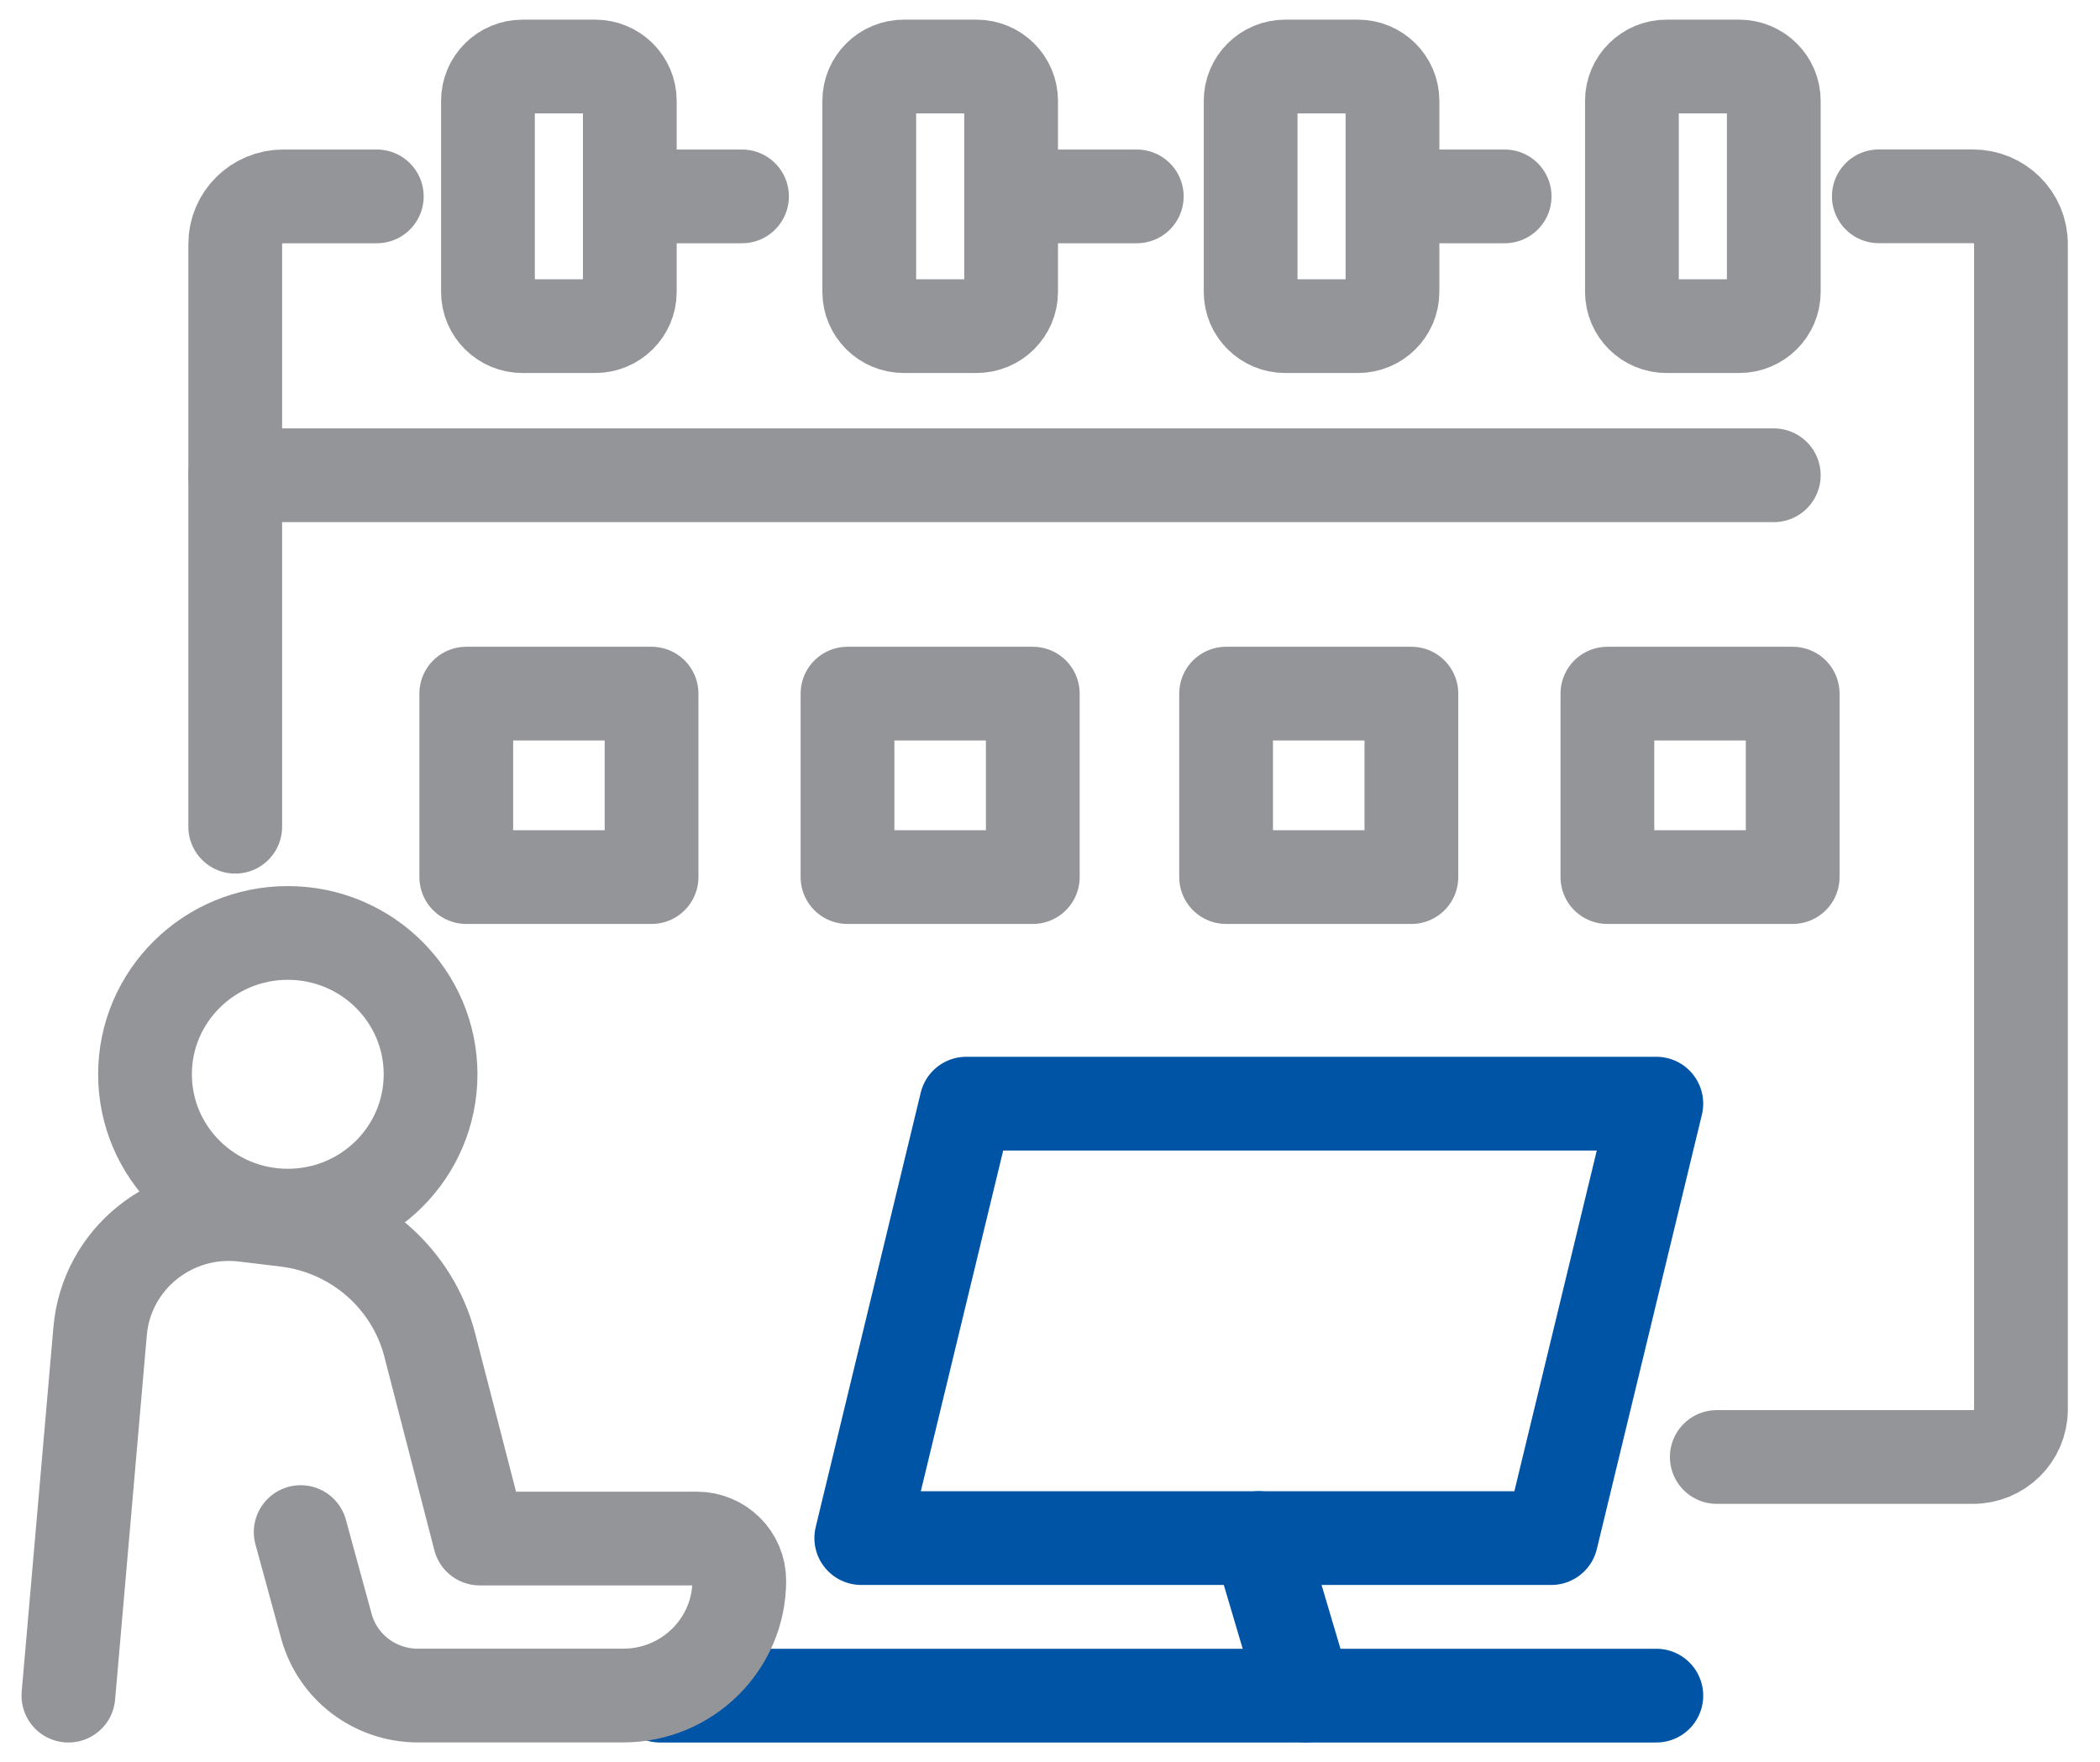<svg width="56" height="47" viewBox="0 0 56 47" fill="none" xmlns="http://www.w3.org/2000/svg">
<g id="_&#232;&#135;&#190;&#235;&#168;&#171;&#236;&#152;&#136;_1" clip-path="url(#clip0_337_35295)">
<g id="Group">
<g id="Group_2">
<path id="Vector" d="M17.6 45.225H44.169" stroke="#0054A6" stroke-width="2.5" stroke-linecap="round" stroke-linejoin="round"/>
<g id="Group_3">
<path id="Vector_2" d="M8.018 40.863L8.704 43.374C9.003 44.466 10.002 45.223 11.144 45.223H16.618C18.328 45.223 19.714 43.85 19.714 42.157C19.714 41.536 19.206 41.035 18.581 41.035H12.793L11.46 35.874C10.999 34.086 9.476 32.761 7.625 32.539L6.521 32.406C4.584 32.173 2.837 33.577 2.67 35.502L1.824 45.225" stroke="#939598" stroke-width="2.5" stroke-linecap="round" stroke-linejoin="round"/>
<path id="Vector_3" d="M7.675 32.423C9.778 32.423 11.482 30.735 11.482 28.653C11.482 26.571 9.778 24.883 7.675 24.883C5.572 24.883 3.867 26.571 3.867 28.653C3.867 30.735 5.572 32.423 7.675 32.423Z" stroke="#939598" stroke-width="2.5" stroke-linecap="round" stroke-linejoin="round"/>
</g>
</g>
<path id="Vector_4" d="M41.367 41.023H22.967L25.768 29.436H44.169L41.367 41.023Z" stroke="#0054A6" stroke-width="2.5" stroke-linecap="round" stroke-linejoin="round"/>
<path id="Vector_5" d="M33.568 41.022L34.812 45.224" stroke="#0054A6" stroke-width="2.5" stroke-linecap="round" stroke-linejoin="round"/>
</g>
<g id="Group_4">
<path id="Vector_6" d="M45.781 38.86H52.612C53.319 38.86 53.892 38.293 53.892 37.593V6.504C53.892 5.804 53.319 5.236 52.612 5.236H50.102" stroke="#939598" stroke-width="2.5" stroke-linecap="round" stroke-linejoin="round"/>
<path id="Vector_7" d="M10.048 5.238H7.554C6.846 5.238 6.273 5.806 6.273 6.506V22.05" stroke="#939598" stroke-width="2.5" stroke-linecap="round" stroke-linejoin="round"/>
<path id="Vector_8" d="M30.314 5.238H27.484" stroke="#939598" stroke-width="2.5" stroke-linecap="round" stroke-linejoin="round"/>
<path id="Vector_9" d="M40.124 5.238H37.295" stroke="#939598" stroke-width="2.5" stroke-linecap="round" stroke-linejoin="round"/>
<path id="Vector_10" d="M19.787 5.238H16.957" stroke="#939598" stroke-width="2.5" stroke-linecap="round" stroke-linejoin="round"/>
<g id="Group_5">
<path id="Vector_11" d="M44.442 8.699H46.377C46.887 8.699 47.301 8.29 47.301 7.784V2.689C47.301 2.184 46.887 1.774 46.377 1.774H44.442C43.931 1.774 43.518 2.184 43.518 2.689V7.784C43.518 8.29 43.931 8.699 44.442 8.699Z" stroke="#939598" stroke-width="2.5" stroke-linecap="round" stroke-linejoin="round"/>
<path id="Vector_12" d="M34.274 8.699H36.209C36.719 8.699 37.133 8.29 37.133 7.784V2.689C37.133 2.184 36.719 1.774 36.209 1.774H34.274C33.763 1.774 33.35 2.184 33.35 2.689V7.784C33.35 8.29 33.763 8.699 34.274 8.699Z" stroke="#939598" stroke-width="2.5" stroke-linecap="round" stroke-linejoin="round"/>
<path id="Vector_13" d="M24.104 8.699H26.039C26.549 8.699 26.963 8.29 26.963 7.784V2.689C26.963 2.184 26.549 1.774 26.039 1.774H24.104C23.593 1.774 23.18 2.184 23.18 2.689V7.784C23.18 8.29 23.593 8.699 24.104 8.699Z" stroke="#939598" stroke-width="2.5" stroke-linecap="round" stroke-linejoin="round"/>
<path id="Vector_14" d="M13.936 8.699H15.871C16.381 8.699 16.795 8.29 16.795 7.784V2.689C16.795 2.184 16.381 1.774 15.871 1.774H13.936C13.425 1.774 13.012 2.184 13.012 2.689V7.784C13.012 8.29 13.425 8.699 13.936 8.699Z" stroke="#939598" stroke-width="2.5" stroke-linecap="round" stroke-linejoin="round"/>
</g>
<path id="Vector_15" d="M42.864 23.393H47.805V18.5H42.864V23.393Z" stroke="#939598" stroke-width="2.5" stroke-linecap="round" stroke-linejoin="round"/>
<path id="Vector_16" d="M32.696 23.393H37.637V18.5H32.696V23.393Z" stroke="#939598" stroke-width="2.5" stroke-linecap="round" stroke-linejoin="round"/>
<path id="Vector_17" d="M22.6 23.393H27.541V18.5H22.6V23.393Z" stroke="#939598" stroke-width="2.5" stroke-linecap="round" stroke-linejoin="round"/>
<path id="Vector_18" d="M12.434 23.393H17.375V18.5H12.434V23.393Z" stroke="#939598" stroke-width="2.5" stroke-linecap="round" stroke-linejoin="round"/>
</g>
<path id="Vector_19" d="M6.273 12.676H47.301" stroke="#939598" stroke-width="2.5" stroke-linecap="round" stroke-linejoin="round"/>
</g>
<defs>
<clipPath id="clip0_337_35295">
<rect width="55.633" height="47" fill="white" transform="translate(0.041)"/>
</clipPath>
</defs>
</svg>
